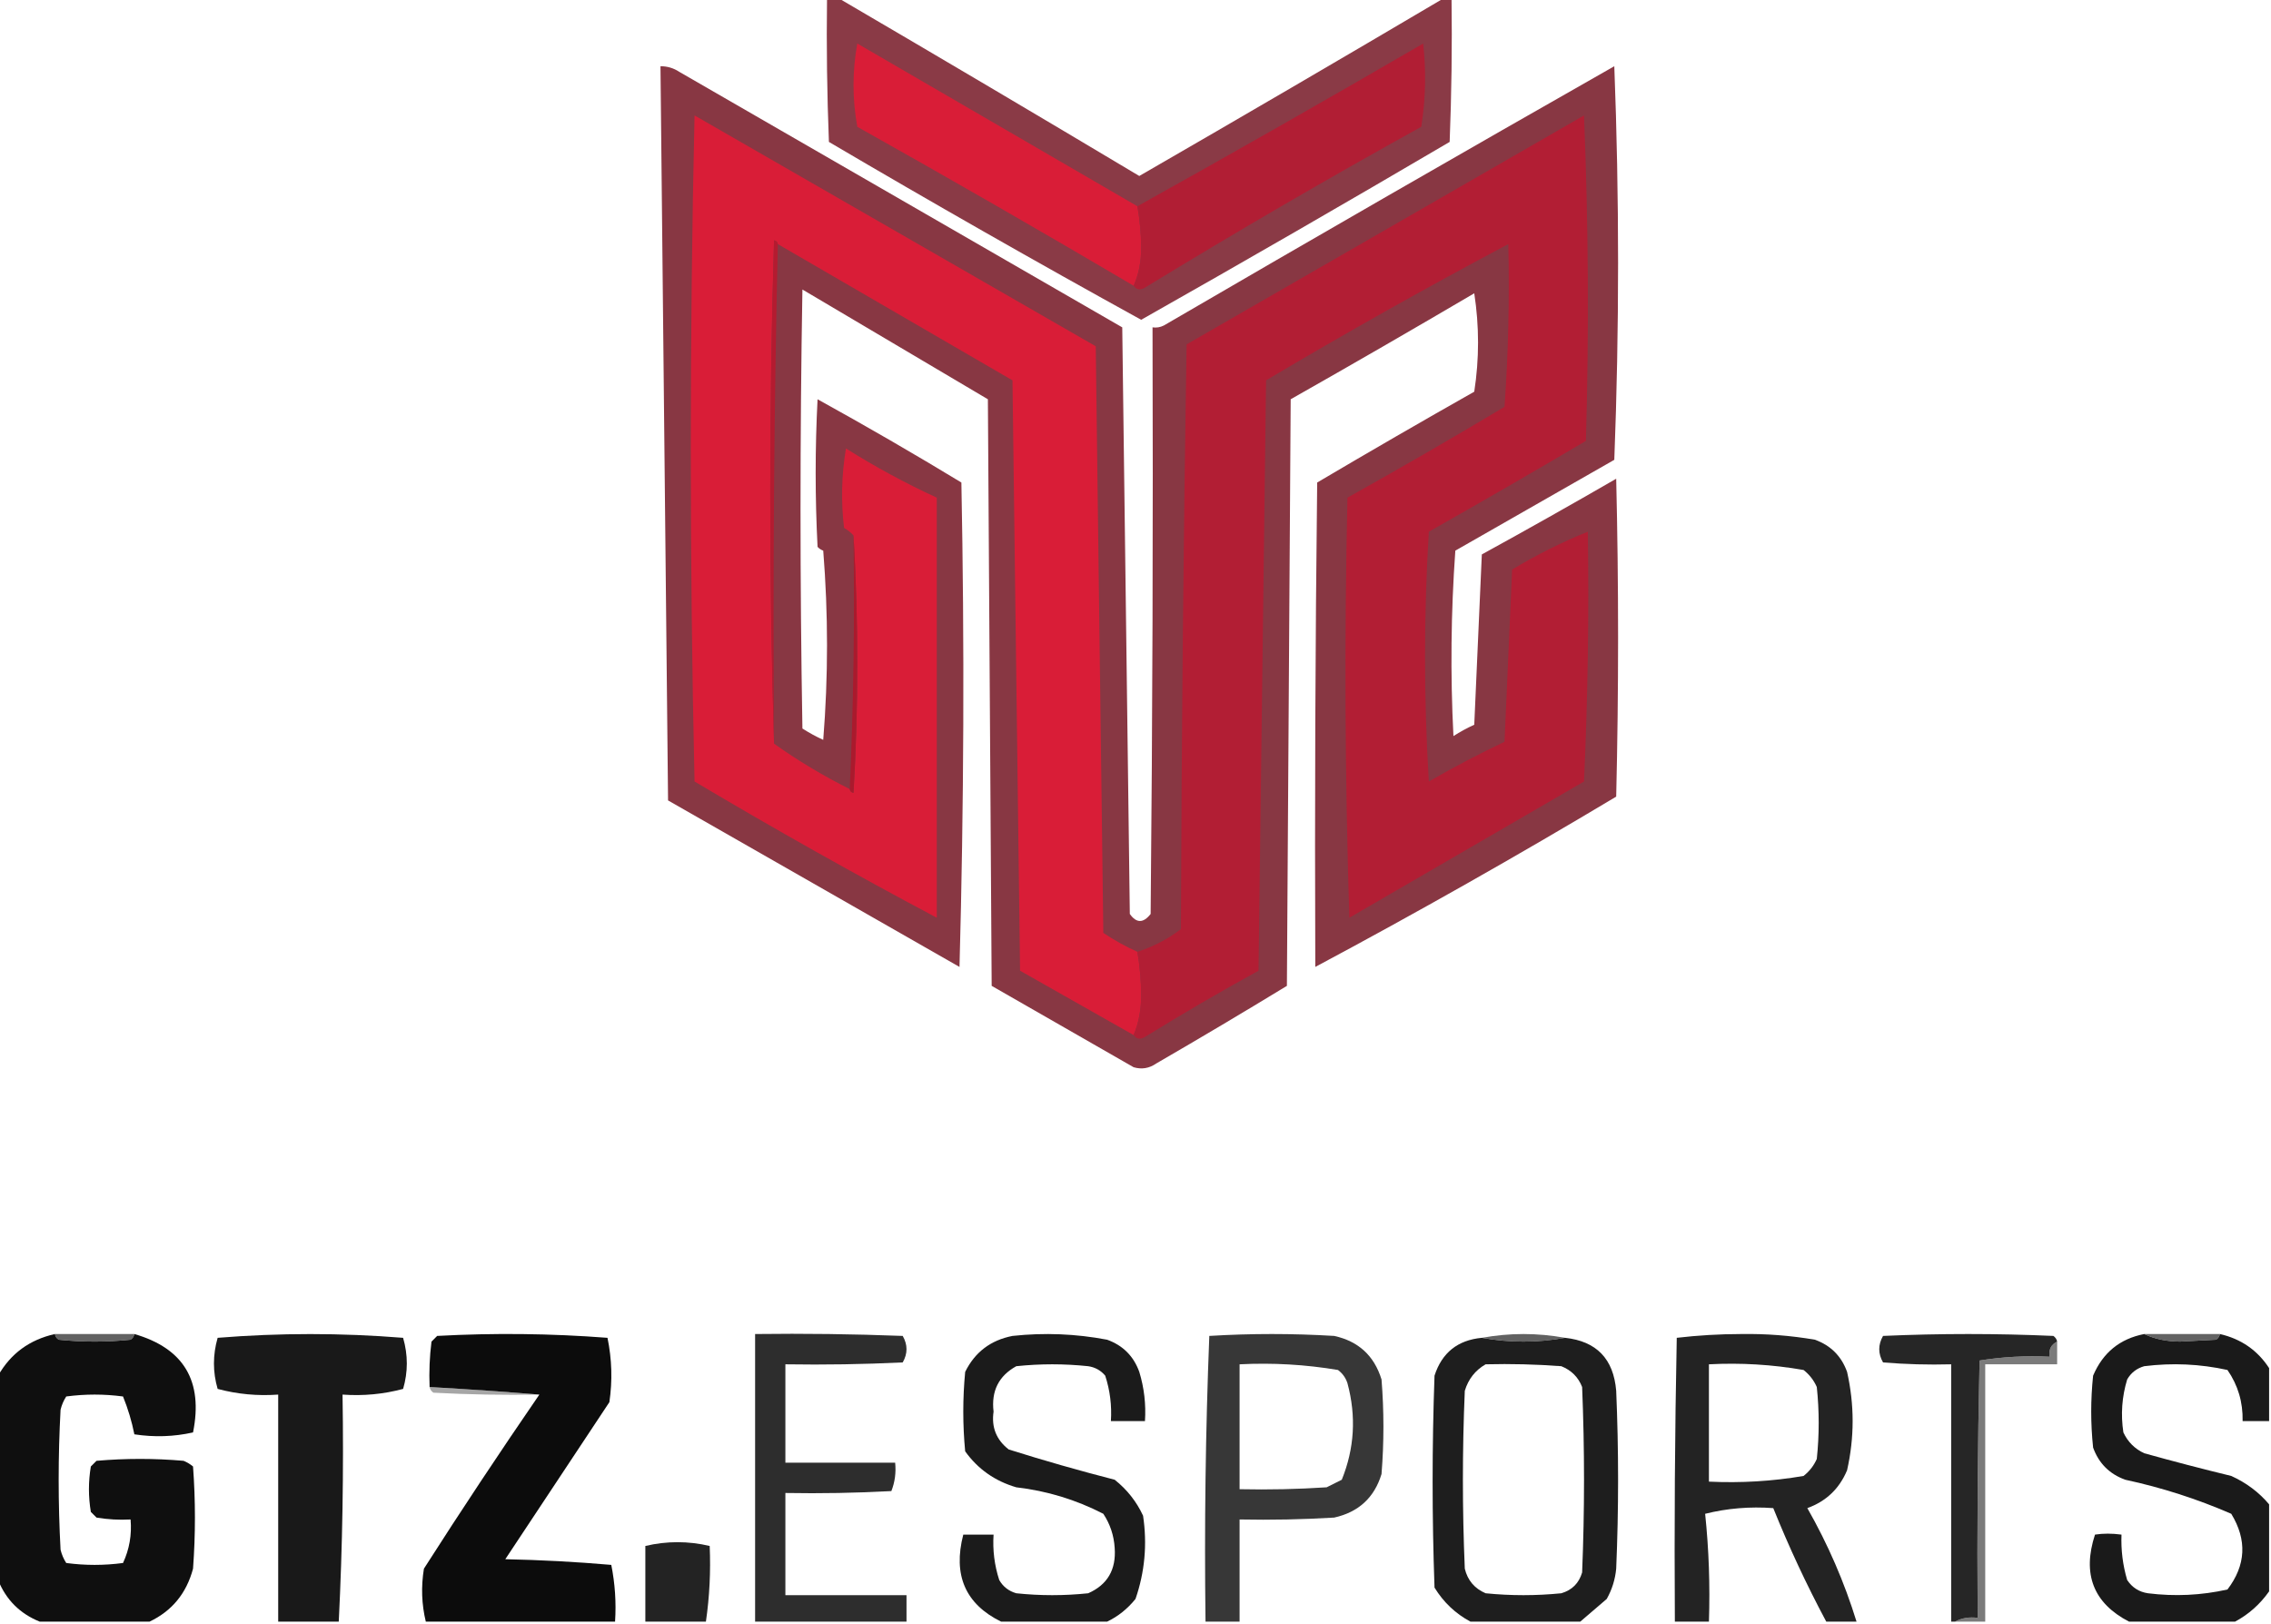 <?xml version="1.0" encoding="UTF-8"?>
<!DOCTYPE svg PUBLIC "-//W3C//DTD SVG 1.1//EN" "http://www.w3.org/Graphics/SVG/1.1/DTD/svg11.dtd">
<svg xmlns="http://www.w3.org/2000/svg" version="1.1" width="600px" height="429px" style="shape-rendering:geometricPrecision; text-rendering:geometricPrecision; image-rendering:optimizeQuality; fill-rule:evenodd; clip-rule:evenodd" xmlns:xlink="http://www.w3.org/1999/xlink">
<g><path style="opacity:0.832" fill="#721321" d="M 218.5,-0.5 C 219.5,-0.5 220.5,-0.5 221.5,-0.5C 248.019,15.014 274.519,30.681 301,46.5C 327.978,30.933 354.812,15.266 381.5,-0.5C 382.167,-0.5 382.833,-0.5 383.5,-0.5C 383.667,12.171 383.5,24.838 383,37.5C 355.939,53.404 328.772,69.071 301.5,84.5C 273.793,69.229 246.293,53.562 219,37.5C 218.5,24.838 218.333,12.171 218.5,-0.5 Z"/></g>
<g><path style="opacity:1" fill="#d91d37" d="M 300.5,54.5 C 301.131,58.084 301.465,61.751 301.5,65.5C 301.486,69.239 300.82,72.572 299.5,75.5C 275.357,61.259 251.024,47.259 226.5,33.5C 225.167,26.167 225.167,18.833 226.5,11.5C 251.184,25.861 275.851,40.194 300.5,54.5 Z"/></g>
<g><path style="opacity:1" fill="#b11e34" d="M 299.5,75.5 C 300.82,72.572 301.486,69.239 301.5,65.5C 301.465,61.751 301.131,58.084 300.5,54.5C 325.761,40.422 350.928,26.089 376,11.5C 376.831,18.856 376.665,26.189 375.5,33.5C 350.839,47.162 326.505,61.328 302.5,76C 301.251,76.74 300.251,76.573 299.5,75.5 Z"/></g>
<g><path style="opacity:0.846" fill="#731321" d="M 174.5,17.5 C 176.308,17.491 177.975,17.991 179.5,19C 218.5,41.5 257.5,64 296.5,86.5C 297.167,138.167 297.833,189.833 298.5,241.5C 300.242,243.973 302.075,243.973 304,241.5C 304.5,189.834 304.667,138.168 304.5,86.5C 305.552,86.65 306.552,86.483 307.5,86C 347.038,62.967 386.704,40.133 426.5,17.5C 427.833,52.167 427.833,86.833 426.5,121.5C 412.5,129.5 398.5,137.5 384.5,145.5C 383.334,161.823 383.167,178.156 384,194.5C 385.753,193.373 387.587,192.373 389.5,191.5C 390.167,176.5 390.833,161.5 391.5,146.5C 403.414,139.96 415.248,133.293 427,126.5C 427.667,154.5 427.667,182.5 427,210.5C 400.808,226.176 374.308,241.176 347.5,255.5C 347.333,212.832 347.5,170.165 348,127.5C 361.752,119.374 375.585,111.374 389.5,103.5C 390.833,94.833 390.833,86.167 389.5,77.5C 373.415,86.96 357.248,96.293 341,105.5C 340.667,157.167 340.333,208.833 340,260.5C 328.583,267.459 317.083,274.293 305.5,281C 303.635,282.301 301.635,282.635 299.5,282C 287,274.833 274.5,267.667 262,260.5C 261.667,208.833 261.333,157.167 261,105.5C 244.667,95.833 228.333,86.167 212,76.5C 211.333,115.167 211.333,153.833 212,192.5C 213.753,193.627 215.587,194.627 217.5,195.5C 218.833,178.833 218.833,162.167 217.5,145.5C 216.914,145.291 216.414,144.957 216,144.5C 215.333,131.5 215.333,118.5 216,105.5C 228.83,112.581 241.497,119.914 254,127.5C 254.833,170.171 254.667,212.837 253.5,255.5C 227.833,240.833 202.167,226.167 176.5,211.5C 175.826,146.795 175.16,82.129 174.5,17.5 Z"/></g>
<g><path style="opacity:1" fill="#d91d37" d="M 300.5,251.5 C 301.133,255.251 301.467,259.085 301.5,263C 301.488,266.902 300.821,270.402 299.5,273.5C 289.527,267.845 279.527,262.179 269.5,256.5C 268.833,204.5 268.167,152.5 267.5,100.5C 246.806,88.488 226.139,76.488 205.5,64.5C 205.44,63.957 205.107,63.624 204.5,63.5C 203.169,107.998 203.169,152.331 204.5,196.5C 210.799,200.988 217.466,204.988 224.5,208.5C 224.56,209.043 224.893,209.376 225.5,209.5C 226.829,186.67 226.829,164.004 225.5,141.5C 224.828,140.733 223.995,140.066 223,139.5C 222.169,132.476 222.336,125.476 223.5,118.5C 231.278,123.386 239.278,127.72 247.5,131.5C 247.5,168.5 247.5,205.5 247.5,242.5C 225.941,231.05 204.607,219.05 183.5,206.5C 182.167,147.833 182.167,89.167 183.5,30.5C 218.833,50.833 254.167,71.167 289.5,91.5C 290.167,143.167 290.833,194.833 291.5,246.5C 294.366,248.432 297.366,250.099 300.5,251.5 Z"/></g>
<g><path style="opacity:1" fill="#b21e34" d="M 299.5,273.5 C 300.821,270.402 301.488,266.902 301.5,263C 301.467,259.085 301.133,255.251 300.5,251.5C 304.673,250.163 308.506,248.163 312,245.5C 312.169,193.929 312.669,142.429 313.5,91C 348.5,70.833 383.5,50.667 418.5,30.5C 419.667,59.161 419.833,87.828 419,116.5C 405.248,124.626 391.415,132.626 377.5,140.5C 376.167,162.5 376.167,184.5 377.5,206.5C 384.009,202.745 390.676,199.245 397.5,196C 398.159,180.897 398.826,165.73 399.5,150.5C 405.952,146.607 412.619,143.274 419.5,140.5C 419.833,162.51 419.5,184.51 418.5,206.5C 397.833,218.5 377.167,230.5 356.5,242.5C 355.333,205.505 355.167,168.505 356,131.5C 369.963,123.7 383.796,115.7 397.5,107.5C 398.499,93.182 398.833,78.849 398.5,64.5C 376.941,75.95 355.607,87.95 334.5,100.5C 333.833,152.5 333.167,204.5 332.5,256.5C 322.336,262.081 312.336,267.914 302.5,274C 301.251,274.74 300.251,274.573 299.5,273.5 Z"/></g>
<g><path style="opacity:1" fill="#b41b30" d="M 205.5,64.5 C 204.501,108.33 204.168,152.33 204.5,196.5C 203.169,152.331 203.169,107.998 204.5,63.5C 205.107,63.624 205.44,63.957 205.5,64.5 Z"/></g>
<g><path style="opacity:1" fill="#aa1a2d" d="M 225.5,141.5 C 226.829,164.004 226.829,186.67 225.5,209.5C 224.893,209.376 224.56,209.043 224.5,208.5C 225.497,186.34 225.831,164.006 225.5,141.5 Z"/></g>
<g><path style="opacity:0.96" fill="#060606" d="M 14.5,352.5 C 14.611,353.117 14.944,353.617 15.5,354C 21.833,354.667 28.167,354.667 34.5,354C 35.056,353.617 35.389,353.117 35.5,352.5C 48.565,356.278 53.732,364.945 51,378.5C 45.918,379.637 40.751,379.804 35.5,379C 34.818,375.58 33.818,372.246 32.5,369C 27.5,368.333 22.5,368.333 17.5,369C 16.809,370.067 16.309,371.234 16,372.5C 15.333,384.833 15.333,397.167 16,409.5C 16.309,410.766 16.809,411.933 17.5,413C 22.5,413.667 27.5,413.667 32.5,413C 34.183,409.38 34.85,405.546 34.5,401.5C 31.482,401.665 28.482,401.498 25.5,401C 25,400.5 24.5,400 24,399.5C 23.333,395.5 23.333,391.5 24,387.5C 24.5,387 25,386.5 25.5,386C 33.167,385.333 40.833,385.333 48.5,386C 49.416,386.374 50.25,386.874 51,387.5C 51.667,396.5 51.667,405.5 51,414.5C 49.263,421.019 45.43,425.686 39.5,428.5C 29.833,428.5 20.167,428.5 10.5,428.5C 5.263,426.386 1.596,422.719 -0.5,417.5C -0.5,399.5 -0.5,381.5 -0.5,363.5C 2.816,357.663 7.816,353.996 14.5,352.5 Z"/></g>
<g><path style="opacity:0.924" fill="#090909" d="M 292.5,428.5 C 283.167,428.5 273.833,428.5 264.5,428.5C 255.058,423.859 251.725,416.193 254.5,405.5C 257.167,405.5 259.833,405.5 262.5,405.5C 262.234,409.605 262.734,413.605 264,417.5C 265.008,419.259 266.508,420.426 268.5,421C 274.833,421.667 281.167,421.667 287.5,421C 292.591,418.755 294.924,414.755 294.5,409C 294.296,405.72 293.296,402.72 291.5,400C 284.273,396.276 276.607,393.942 268.5,393C 262.865,391.353 258.365,388.186 255,383.5C 254.333,376.5 254.333,369.5 255,362.5C 257.565,357.293 261.732,354.126 267.5,353C 275.911,352.095 284.245,352.428 292.5,354C 296.667,355.5 299.5,358.333 301,362.5C 302.29,366.73 302.79,371.064 302.5,375.5C 299.5,375.5 296.5,375.5 293.5,375.5C 293.766,371.395 293.266,367.395 292,363.5C 290.829,362.107 289.329,361.273 287.5,361C 281.167,360.333 274.833,360.333 268.5,361C 263.853,363.575 261.853,367.575 262.5,373C 261.9,377.131 263.234,380.464 266.5,383C 275.769,385.92 285.102,388.586 294.5,391C 297.762,393.592 300.262,396.759 302,400.5C 303.126,408.045 302.46,415.379 300,422.5C 297.886,425.121 295.386,427.121 292.5,428.5 Z"/></g>
<g><path style="opacity:0.812" fill="#090909" d="M 327.5,428.5 C 324.5,428.5 321.5,428.5 318.5,428.5C 318.172,403.259 318.505,378.092 319.5,353C 330.5,352.333 341.5,352.333 352.5,353C 358.9,354.399 363.066,358.233 365,364.5C 365.667,372.833 365.667,381.167 365,389.5C 363.092,395.74 358.925,399.573 352.5,401C 344.173,401.5 335.84,401.666 327.5,401.5C 327.5,410.5 327.5,419.5 327.5,428.5 Z M 327.5,360.5 C 336.276,360.059 344.942,360.559 353.5,362C 354.701,362.903 355.535,364.069 356,365.5C 358.353,374.231 357.853,382.731 354.5,391C 353.167,391.667 351.833,392.333 350.5,393C 342.841,393.5 335.174,393.666 327.5,393.5C 327.5,382.5 327.5,371.5 327.5,360.5 Z"/></g>
<g><path style="opacity:0.949" fill="#181818" d="M 490.5,428.5 C 487.833,428.5 485.167,428.5 482.5,428.5C 477.283,418.734 472.617,408.734 468.5,398.5C 462.317,398.047 456.317,398.547 450.5,400C 451.485,409.417 451.818,418.917 451.5,428.5C 448.5,428.5 445.5,428.5 442.5,428.5C 442.333,403.498 442.5,378.498 443,353.5C 448.588,352.844 454.255,352.511 460,352.5C 466.577,352.395 473.077,352.895 479.5,354C 483.667,355.5 486.5,358.333 488,362.5C 489.956,371.173 489.956,379.84 488,388.5C 485.961,393.372 482.461,396.706 477.5,398.5C 482.944,408.051 487.277,418.051 490.5,428.5 Z M 451.5,360.5 C 459.943,360.062 468.277,360.562 476.5,362C 478.049,363.214 479.215,364.714 480,366.5C 480.667,372.833 480.667,379.167 480,385.5C 479.215,387.286 478.049,388.786 476.5,390C 468.251,391.406 459.917,391.906 451.5,391.5C 451.5,381.167 451.5,370.833 451.5,360.5 Z"/></g>
<g><path style="opacity:0.913" fill="#050505" d="M 566.5,352.5 C 569.258,353.818 572.424,354.485 576,354.5C 579.167,354.333 582.333,354.167 585.5,354C 586.056,353.617 586.389,353.117 586.5,352.5C 592.096,353.788 596.429,356.788 599.5,361.5C 599.5,366.167 599.5,370.833 599.5,375.5C 597.167,375.5 594.833,375.5 592.5,375.5C 592.607,370.509 591.274,366.009 588.5,362C 581.274,360.406 573.94,360.072 566.5,361C 564.508,361.574 563.008,362.741 562,364.5C 560.607,369.095 560.274,373.761 561,378.5C 562.167,381 564,382.833 566.5,384C 574.131,386.126 581.797,388.126 589.5,390C 593.477,391.803 596.811,394.303 599.5,397.5C 599.5,405.167 599.5,412.833 599.5,420.5C 597.097,423.907 594.097,426.574 590.5,428.5C 581.167,428.5 571.833,428.5 562.5,428.5C 553.083,423.615 550.083,415.948 553.5,405.5C 555.655,405.162 557.989,405.162 560.5,405.5C 560.344,409.582 560.844,413.582 562,417.5C 563.319,419.487 565.152,420.654 567.5,421C 574.582,421.884 581.582,421.551 588.5,420C 593.384,413.584 593.717,406.917 589.5,400C 580.48,396.077 571.147,393.077 561.5,391C 557.333,389.5 554.5,386.667 553,382.5C 552.333,376.167 552.333,369.833 553,363.5C 555.581,357.414 560.081,353.747 566.5,352.5 Z"/></g>
<g><path style="opacity:0.74" fill="#2c2c2c" d="M 14.5,352.5 C 21.5,352.5 28.5,352.5 35.5,352.5C 35.389,353.117 35.056,353.617 34.5,354C 28.167,354.667 21.833,354.667 15.5,354C 14.944,353.617 14.611,353.117 14.5,352.5 Z"/></g>
<g><path style="opacity:0.931" fill="#090909" d="M 89.5,428.5 C 84.167,428.5 78.833,428.5 73.5,428.5C 73.5,408.5 73.5,388.5 73.5,368.5C 68.041,368.897 62.708,368.397 57.5,367C 56.2,362.55 56.2,358.05 57.5,353.5C 73.799,352.182 90.133,352.182 106.5,353.5C 107.811,358.031 107.811,362.531 106.5,367C 101.292,368.397 95.959,368.897 90.5,368.5C 90.821,388.576 90.487,408.576 89.5,428.5 Z"/></g>
<g><path style="opacity:0.848" fill="#090909" d="M 239.5,428.5 C 226.167,428.5 212.833,428.5 199.5,428.5C 199.5,403.167 199.5,377.833 199.5,352.5C 212.504,352.333 225.504,352.5 238.5,353C 239.833,355.333 239.833,357.667 238.5,360C 228.172,360.5 217.839,360.666 207.5,360.5C 207.5,369.167 207.5,377.833 207.5,386.5C 217.167,386.5 226.833,386.5 236.5,386.5C 236.768,389.119 236.435,391.619 235.5,394C 226.173,394.5 216.839,394.666 207.5,394.5C 207.5,403.5 207.5,412.5 207.5,421.5C 218.167,421.5 228.833,421.5 239.5,421.5C 239.5,423.833 239.5,426.167 239.5,428.5 Z"/></g>
<g><path style="opacity:0.954" fill="#141414" d="M 391.5,353.5 C 398.833,354.833 406.167,354.833 413.5,353.5C 421.802,354.402 426.302,359.068 427,367.5C 427.667,383.167 427.667,398.833 427,414.5C 426.731,417.352 425.897,420.018 424.5,422.5C 422.122,424.552 419.789,426.552 417.5,428.5C 407.833,428.5 398.167,428.5 388.5,428.5C 384.539,426.373 381.372,423.373 379,419.5C 378.333,400.833 378.333,382.167 379,363.5C 380.959,357.434 385.125,354.101 391.5,353.5 Z M 392.5,360.5 C 399.175,360.334 405.842,360.5 412.5,361C 415.152,362.065 416.985,363.898 418,366.5C 418.667,382.833 418.667,399.167 418,415.5C 417.167,418.333 415.333,420.167 412.5,421C 405.833,421.667 399.167,421.667 392.5,421C 389.572,419.74 387.739,417.573 387,414.5C 386.333,398.833 386.333,383.167 387,367.5C 387.938,364.402 389.772,362.069 392.5,360.5 Z"/></g>
<g><path style="opacity:0.744" fill="#2c2c2c" d="M 391.5,353.5 C 398.833,352.167 406.167,352.167 413.5,353.5C 406.167,354.833 398.833,354.833 391.5,353.5 Z"/></g>
<g><path style="opacity:0.738" fill="#2c2c2c" d="M 566.5,352.5 C 573.167,352.5 579.833,352.5 586.5,352.5C 586.389,353.117 586.056,353.617 585.5,354C 582.333,354.167 579.167,354.333 576,354.5C 572.424,354.485 569.258,353.818 566.5,352.5 Z"/></g>
<g><path style="opacity:0.966" fill="#050505" d="M 162.5,428.5 C 145.833,428.5 129.167,428.5 112.5,428.5C 111.393,423.919 111.227,419.252 112,414.5C 121.929,398.966 132.095,383.633 142.5,368.5C 133.534,367.764 123.867,367.097 113.5,366.5C 113.334,362.486 113.501,358.486 114,354.5C 114.5,354 115,353.5 115.5,353C 130.545,352.183 145.545,352.35 160.5,353.5C 161.663,359.137 161.83,364.804 161,370.5C 151.833,384.333 142.667,398.167 133.5,412C 142.881,412.193 152.214,412.693 161.5,413.5C 162.494,418.456 162.827,423.456 162.5,428.5 Z"/></g>
<g><path style="opacity:0.883" fill="#0b0b0b" d="M 543.5,354.5 C 541.896,355.287 541.229,356.62 541.5,358.5C 535.242,358.19 529.076,358.524 523,359.5C 522.5,382.164 522.333,404.831 522.5,427.5C 520.265,427.205 518.265,427.539 516.5,428.5C 516.167,428.5 515.833,428.5 515.5,428.5C 515.5,405.833 515.5,383.167 515.5,360.5C 509.491,360.666 503.491,360.499 497.5,360C 496.167,357.667 496.167,355.333 497.5,353C 512.5,352.333 527.5,352.333 542.5,353C 543.056,353.383 543.389,353.883 543.5,354.5 Z"/></g>
<g><path style="opacity:0.627" fill="#2d2d2d" d="M 543.5,354.5 C 543.5,356.5 543.5,358.5 543.5,360.5C 537.167,360.5 530.833,360.5 524.5,360.5C 524.5,383.167 524.5,405.833 524.5,428.5C 521.833,428.5 519.167,428.5 516.5,428.5C 518.265,427.539 520.265,427.205 522.5,427.5C 522.333,404.831 522.5,382.164 523,359.5C 529.076,358.524 535.242,358.19 541.5,358.5C 541.229,356.62 541.896,355.287 543.5,354.5 Z"/></g>
<g><path style="opacity:0.415" fill="#2a2a2a" d="M 113.5,366.5 C 123.867,367.097 133.534,367.764 142.5,368.5C 133.161,368.666 123.827,368.5 114.5,368C 113.944,367.617 113.611,367.117 113.5,366.5 Z"/></g>
<g><path style="opacity:0.906" fill="#0d0d0d" d="M 186.5,428.5 C 181.167,428.5 175.833,428.5 170.5,428.5C 170.5,421.833 170.5,415.167 170.5,408.5C 176.167,407.167 181.833,407.167 187.5,408.5C 187.793,415.255 187.46,421.922 186.5,428.5 Z"/></g>
</svg>
